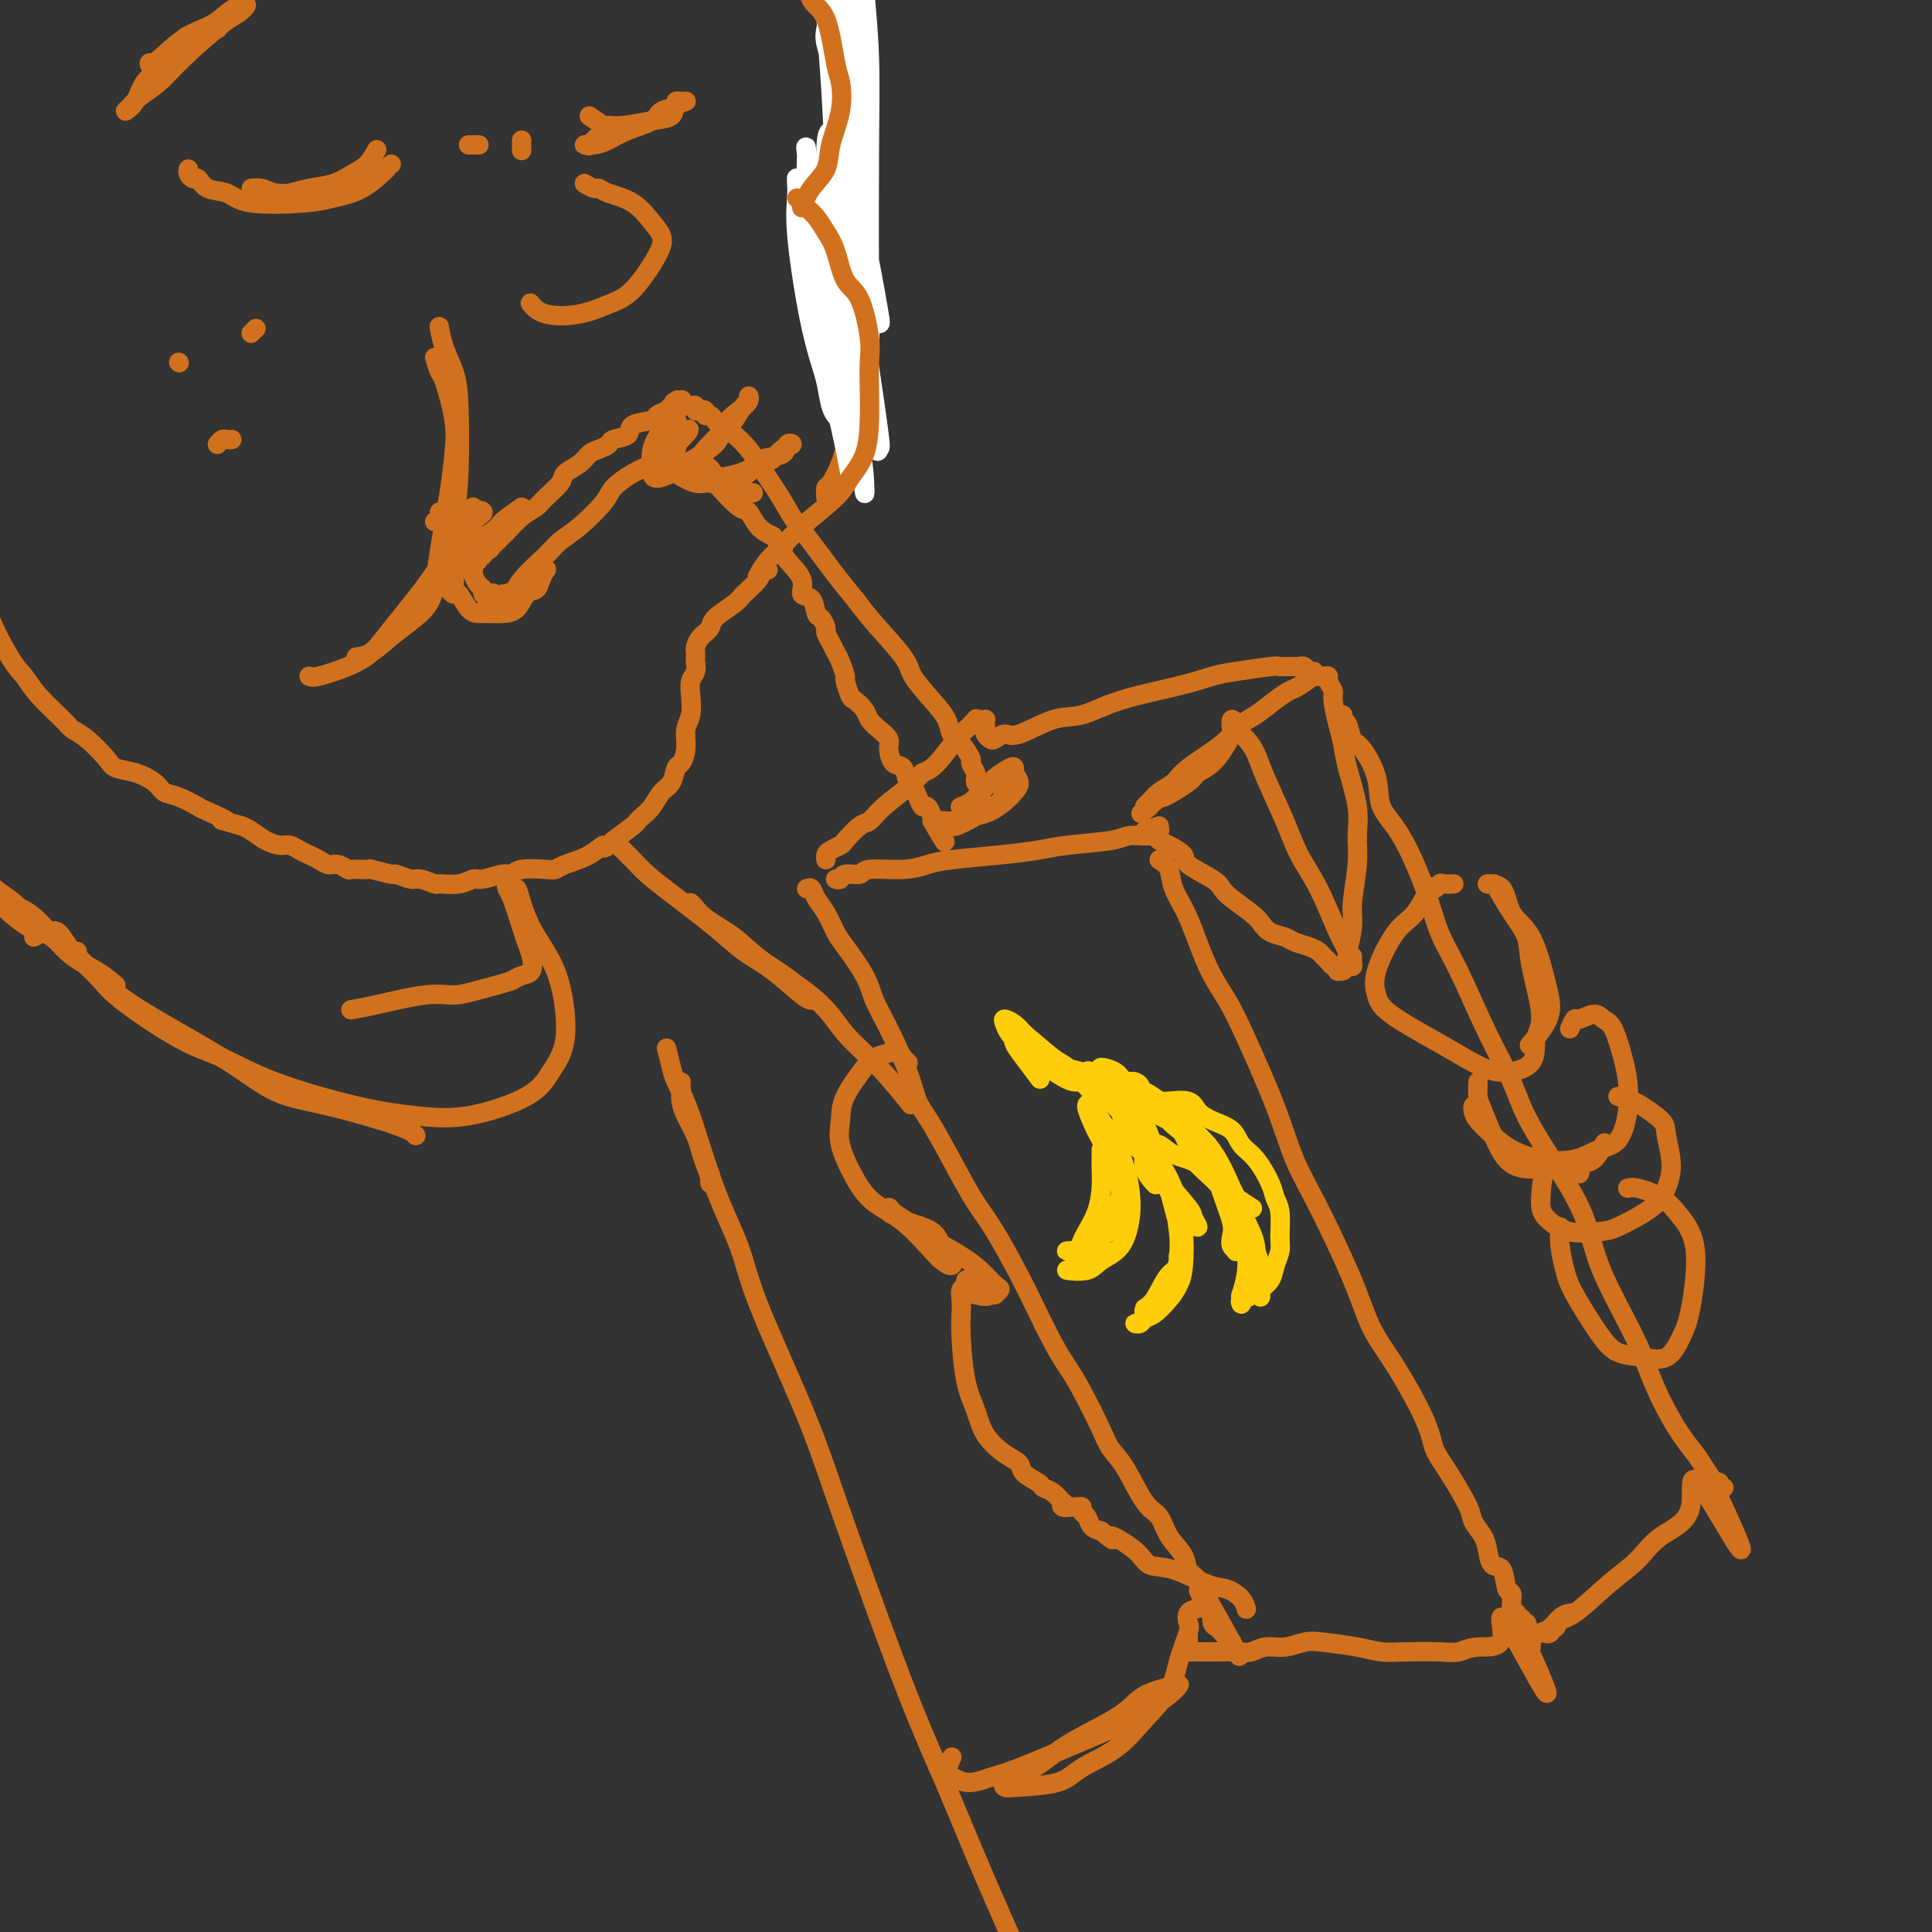 <svg viewBox='0 0 400 400' version='1.1' xmlns='http://www.w3.org/2000/svg' xmlns:xlink='http://www.w3.org/1999/xlink'><rect x="0" y="0" width="400" height="400" fill="#333333" stroke="none"/><g fill='none' stroke='rgb(210,113,29)' stroke-width='4' stroke-linecap='round' stroke-linejoin='round'><path d='M173,182c0.397,0.122 0.794,0.244 1,0c0.206,-0.244 0.221,-0.853 1,-1c0.779,-0.147 2.321,0.168 3,0c0.679,-0.168 0.496,-0.818 2,-1c1.504,-0.182 4.695,0.106 7,0c2.305,-0.106 3.724,-0.606 5,-1c1.276,-0.394 2.407,-0.683 5,-1c2.593,-0.317 6.646,-0.663 10,-1c3.354,-0.337 6.008,-0.664 8,-1c1.992,-0.336 3.322,-0.682 6,-1c2.678,-0.318 6.704,-0.607 9,-1c2.296,-0.393 2.863,-0.889 4,-1c1.137,-0.111 2.845,0.162 4,0c1.155,-0.162 1.759,-0.761 2,-1c0.241,-0.239 0.121,-0.120 0,0'/><path d='M240,171c-1.388,0.455 -2.776,0.910 -3,1c-0.224,0.090 0.715,-0.184 1,0c0.285,0.184 -0.084,0.826 0,1c0.084,0.174 0.620,-0.120 1,0c0.380,0.120 0.602,0.655 1,1c0.398,0.345 0.971,0.501 2,1c1.029,0.499 2.514,1.340 3,2c0.486,0.660 -0.028,1.139 1,2c1.028,0.861 3.598,2.103 5,3c1.402,0.897 1.634,1.448 2,2c0.366,0.552 0.864,1.103 2,2c1.136,0.897 2.908,2.138 4,3c1.092,0.862 1.503,1.344 2,2c0.497,0.656 1.078,1.485 2,2c0.922,0.515 2.183,0.715 3,1c0.817,0.285 1.189,0.653 2,1c0.811,0.347 2.063,0.671 3,1c0.937,0.329 1.561,0.661 2,1c0.439,0.339 0.692,0.683 1,1c0.308,0.317 0.670,0.607 1,1c0.330,0.393 0.627,0.891 1,1c0.373,0.109 0.822,-0.170 1,0c0.178,0.170 0.086,0.789 0,1c-0.086,0.211 -0.167,0.012 0,0c0.167,-0.012 0.581,0.162 1,0c0.419,-0.162 0.844,-0.659 1,-1c0.156,-0.341 0.045,-0.526 0,-1c-0.045,-0.474 -0.022,-1.237 0,-2'/><path d='M279,197c0.399,-0.213 -0.104,0.755 0,0c0.104,-0.755 0.814,-3.234 1,-5c0.186,-1.766 -0.153,-2.821 0,-5c0.153,-2.179 0.798,-5.482 1,-8c0.202,-2.518 -0.040,-4.251 0,-6c0.040,-1.749 0.360,-3.516 0,-6c-0.360,-2.484 -1.402,-5.687 -2,-8c-0.598,-2.313 -0.753,-3.737 -1,-5c-0.247,-1.263 -0.587,-2.367 -1,-4c-0.413,-1.633 -0.898,-3.797 -1,-5c-0.102,-1.203 0.179,-1.446 0,-2c-0.179,-0.554 -0.820,-1.418 -1,-2c-0.180,-0.582 0.100,-0.881 0,-1c-0.100,-0.119 -0.578,-0.058 -1,0c-0.422,0.058 -0.786,0.111 -1,0c-0.214,-0.111 -0.276,-0.388 -1,0c-0.724,0.388 -2.108,1.439 -3,2c-0.892,0.561 -1.291,0.630 -2,1c-0.709,0.370 -1.727,1.040 -3,2c-1.273,0.960 -2.801,2.211 -4,3c-1.199,0.789 -2.068,1.117 -3,2c-0.932,0.883 -1.927,2.320 -4,4c-2.073,1.680 -5.225,3.603 -7,5c-1.775,1.397 -2.172,2.269 -3,3c-0.828,0.731 -2.088,1.320 -3,2c-0.912,0.680 -1.476,1.452 -2,2c-0.524,0.548 -1.007,0.871 -1,1c0.007,0.129 0.503,0.065 1,0'/><path d='M238,167c-3.842,3.196 -0.446,0.187 1,-1c1.446,-1.187 0.944,-0.552 2,-1c1.056,-0.448 3.670,-1.980 5,-3c1.330,-1.020 1.376,-1.529 2,-2c0.624,-0.471 1.826,-0.905 3,-2c1.174,-1.095 2.319,-2.850 3,-4c0.681,-1.150 0.899,-1.693 1,-2c0.101,-0.307 0.085,-0.378 0,-1c-0.085,-0.622 -0.241,-1.794 0,-2c0.241,-0.206 0.878,0.555 1,1c0.122,0.445 -0.270,0.574 0,1c0.270,0.426 1.201,1.147 2,2c0.799,0.853 1.465,1.836 2,3c0.535,1.164 0.937,2.507 2,5c1.063,2.493 2.785,6.136 4,9c1.215,2.864 1.923,4.947 3,7c1.077,2.053 2.523,4.074 4,7c1.477,2.926 2.984,6.756 4,9c1.016,2.244 1.540,2.902 2,4c0.460,1.098 0.855,2.634 1,3c0.145,0.366 0.039,-0.440 0,-1c-0.039,-0.560 -0.011,-0.874 0,-1c0.011,-0.126 0.006,-0.063 0,0'/><path d='M272,139c-0.338,0.113 -0.676,0.227 -1,0c-0.324,-0.227 -0.635,-0.794 -1,-1c-0.365,-0.206 -0.786,-0.052 -1,0c-0.214,0.052 -0.222,0.002 -1,0c-0.778,-0.002 -2.326,0.043 -3,0c-0.674,-0.043 -0.474,-0.175 -2,0c-1.526,0.175 -4.777,0.657 -7,1c-2.223,0.343 -3.417,0.548 -5,1c-1.583,0.452 -3.555,1.152 -7,2c-3.445,0.848 -8.365,1.844 -12,3c-3.635,1.156 -5.986,2.471 -8,3c-2.014,0.529 -3.691,0.272 -6,1c-2.309,0.728 -5.249,2.441 -7,3c-1.751,0.559 -2.311,-0.035 -3,0c-0.689,0.035 -1.505,0.700 -2,1c-0.495,0.300 -0.669,0.234 -1,0c-0.331,-0.234 -0.820,-0.637 -1,-1c-0.180,-0.363 -0.051,-0.686 0,-1c0.051,-0.314 0.023,-0.620 0,-1c-0.023,-0.380 -0.043,-0.836 0,-1c0.043,-0.164 0.149,-0.037 0,0c-0.149,0.037 -0.552,-0.015 -1,0c-0.448,0.015 -0.942,0.098 -1,0c-0.058,-0.098 0.319,-0.377 0,0c-0.319,0.377 -1.333,1.410 -2,2c-0.667,0.590 -0.987,0.736 -2,2c-1.013,1.264 -2.718,3.647 -4,5c-1.282,1.353 -2.141,1.677 -3,2'/><path d='M191,160c-1.812,1.877 -1.841,2.069 -3,3c-1.159,0.931 -3.447,2.603 -5,4c-1.553,1.397 -2.370,2.521 -3,3c-0.630,0.479 -1.073,0.313 -2,1c-0.927,0.687 -2.340,2.226 -3,3c-0.660,0.774 -0.569,0.782 -1,1c-0.431,0.218 -1.384,0.646 -2,1c-0.616,0.354 -0.897,0.634 -1,1c-0.103,0.366 -0.030,0.819 0,1c0.030,0.181 0.015,0.091 0,0'/><path d='M202,162c-0.034,-0.368 -0.067,-0.735 0,-1c0.067,-0.265 0.235,-0.426 0,-1c-0.235,-0.574 -0.874,-1.560 -1,-2c-0.126,-0.440 0.260,-0.335 0,-1c-0.260,-0.665 -1.166,-2.100 -2,-3c-0.834,-0.900 -1.595,-1.266 -2,-2c-0.405,-0.734 -0.453,-1.837 -1,-3c-0.547,-1.163 -1.591,-2.387 -3,-4c-1.409,-1.613 -3.182,-3.617 -4,-5c-0.818,-1.383 -0.680,-2.145 -2,-4c-1.320,-1.855 -4.096,-4.802 -6,-7c-1.904,-2.198 -2.934,-3.646 -4,-5c-1.066,-1.354 -2.166,-2.614 -4,-5c-1.834,-2.386 -4.402,-5.898 -6,-8c-1.598,-2.102 -2.228,-2.795 -3,-4c-0.772,-1.205 -1.687,-2.924 -3,-5c-1.313,-2.076 -3.024,-4.510 -4,-6c-0.976,-1.490 -1.217,-2.035 -2,-3c-0.783,-0.965 -2.109,-2.349 -3,-3c-0.891,-0.651 -1.348,-0.571 -2,-1c-0.652,-0.429 -1.498,-1.369 -2,-2c-0.502,-0.631 -0.660,-0.953 -1,-1c-0.340,-0.047 -0.861,0.180 -1,0c-0.139,-0.180 0.103,-0.766 0,-1c-0.103,-0.234 -0.552,-0.115 -1,0c-0.448,0.115 -0.893,0.227 -1,0c-0.107,-0.227 0.126,-0.793 0,-1c-0.126,-0.207 -0.611,-0.056 -1,0c-0.389,0.056 -0.683,0.016 -1,0c-0.317,-0.016 -0.659,-0.008 -1,0'/><path d='M141,84c-2.407,-1.396 -1.423,-0.385 -1,0c0.423,0.385 0.285,0.145 0,0c-0.285,-0.145 -0.718,-0.195 -1,0c-0.282,0.195 -0.412,0.633 -1,1c-0.588,0.367 -1.632,0.662 -2,1c-0.368,0.338 -0.058,0.721 -1,1c-0.942,0.279 -3.134,0.456 -4,1c-0.866,0.544 -0.406,1.454 -1,2c-0.594,0.546 -2.241,0.726 -3,1c-0.759,0.274 -0.631,0.640 -1,1c-0.369,0.360 -1.235,0.714 -2,1c-0.765,0.286 -1.430,0.503 -2,1c-0.570,0.497 -1.044,1.274 -2,2c-0.956,0.726 -2.394,1.401 -3,2c-0.606,0.599 -0.379,1.124 -1,2c-0.621,0.876 -2.089,2.104 -3,3c-0.911,0.896 -1.266,1.458 -2,2c-0.734,0.542 -1.846,1.062 -3,2c-1.154,0.938 -2.351,2.294 -3,3c-0.649,0.706 -0.752,0.764 -1,1c-0.248,0.236 -0.641,0.651 -1,1c-0.359,0.349 -0.684,0.633 -1,1c-0.316,0.367 -0.624,0.815 -1,1c-0.376,0.185 -0.819,0.105 -1,0c-0.181,-0.105 -0.100,-0.234 0,0c0.100,0.234 0.219,0.832 0,1c-0.219,0.168 -0.777,-0.095 -1,0c-0.223,0.095 -0.112,0.547 0,1'/><path d='M99,116c-3.011,2.741 -1.540,0.593 -1,0c0.540,-0.593 0.147,0.370 0,1c-0.147,0.630 -0.050,0.928 0,1c0.050,0.072 0.051,-0.082 0,0c-0.051,0.082 -0.155,0.399 0,1c0.155,0.601 0.570,1.485 1,2c0.430,0.515 0.876,0.661 1,1c0.124,0.339 -0.074,0.871 0,1c0.074,0.129 0.419,-0.146 1,0c0.581,0.146 1.399,0.712 2,1c0.601,0.288 0.987,0.299 1,0c0.013,-0.299 -0.346,-0.909 0,-1c0.346,-0.091 1.395,0.337 2,0c0.605,-0.337 0.764,-1.438 2,-3c1.236,-1.562 3.547,-3.586 5,-5c1.453,-1.414 2.047,-2.217 3,-3c0.953,-0.783 2.266,-1.547 4,-3c1.734,-1.453 3.888,-3.594 5,-5c1.112,-1.406 1.180,-2.078 2,-3c0.820,-0.922 2.390,-2.093 4,-3c1.610,-0.907 3.258,-1.548 4,-2c0.742,-0.452 0.577,-0.713 1,-1c0.423,-0.287 1.434,-0.599 2,-1c0.566,-0.401 0.688,-0.891 1,-1c0.312,-0.109 0.815,0.163 1,0c0.185,-0.163 0.053,-0.761 0,-1c-0.053,-0.239 -0.026,-0.120 0,0'/><path d='M140,92c5.256,-5.147 1.395,-2.513 0,-2c-1.395,0.513 -0.324,-1.094 0,-2c0.324,-0.906 -0.097,-1.109 0,-2c0.097,-0.891 0.714,-2.469 1,-3c0.286,-0.531 0.241,-0.014 0,0c-0.241,0.014 -0.677,-0.474 -1,0c-0.323,0.474 -0.532,1.909 -1,3c-0.468,1.091 -1.196,1.838 -2,3c-0.804,1.162 -1.684,2.740 -2,4c-0.316,1.260 -0.069,2.204 0,3c0.069,0.796 -0.041,1.445 0,2c0.041,0.555 0.233,1.016 1,1c0.767,-0.016 2.110,-0.507 3,-1c0.890,-0.493 1.328,-0.986 3,-2c1.672,-1.014 4.577,-2.550 6,-4c1.423,-1.450 1.363,-2.816 2,-4c0.637,-1.184 1.973,-2.187 3,-3c1.027,-0.813 1.747,-1.437 2,-2c0.253,-0.563 0.039,-1.064 0,-1c-0.039,0.064 0.096,0.695 0,1c-0.096,0.305 -0.422,0.285 -1,1c-0.578,0.715 -1.408,2.167 -2,3c-0.592,0.833 -0.945,1.049 -2,2c-1.055,0.951 -2.812,2.637 -4,4c-1.188,1.363 -1.807,2.404 -2,3c-0.193,0.596 0.041,0.746 0,1c-0.041,0.254 -0.356,0.612 0,1c0.356,0.388 1.384,0.805 2,1c0.616,0.195 0.820,0.168 2,0c1.180,-0.168 3.337,-0.477 5,-1c1.663,-0.523 2.831,-1.262 4,-2'/><path d='M157,96c2.297,-0.583 2.538,-0.542 3,-1c0.462,-0.458 1.143,-1.416 2,-2c0.857,-0.584 1.890,-0.793 2,-1c0.110,-0.207 -0.702,-0.413 -1,0c-0.298,0.413 -0.083,1.445 -1,2c-0.917,0.555 -2.965,0.632 -4,1c-1.035,0.368 -1.055,1.027 -2,2c-0.945,0.973 -2.815,2.260 -4,3c-1.185,0.740 -1.684,0.934 -2,1c-0.316,0.066 -0.448,0.003 0,0c0.448,-0.003 1.477,0.053 2,0c0.523,-0.053 0.541,-0.214 1,0c0.459,0.214 1.358,0.805 2,1c0.642,0.195 1.028,-0.004 1,0c-0.028,0.004 -0.470,0.213 -1,0c-0.530,-0.213 -1.148,-0.849 -2,-1c-0.852,-0.151 -1.939,0.181 -3,0c-1.061,-0.181 -2.097,-0.875 -3,-1c-0.903,-0.125 -1.675,0.321 -3,0c-1.325,-0.321 -3.204,-1.407 -4,-2c-0.796,-0.593 -0.508,-0.693 0,-1c0.508,-0.307 1.236,-0.822 2,-1c0.764,-0.178 1.564,-0.020 2,0c0.436,0.020 0.509,-0.099 1,0c0.491,0.099 1.402,0.416 2,1c0.598,0.584 0.883,1.434 1,2c0.117,0.566 0.064,0.848 1,2c0.936,1.152 2.859,3.175 4,4c1.141,0.825 1.499,0.453 2,1c0.501,0.547 1.143,2.013 2,3c0.857,0.987 1.928,1.493 3,2'/><path d='M160,111c2.764,2.931 2.173,2.758 2,3c-0.173,0.242 0.072,0.899 1,2c0.928,1.101 2.539,2.647 3,4c0.461,1.353 -0.226,2.513 0,3c0.226,0.487 1.366,0.301 2,1c0.634,0.699 0.761,2.284 1,3c0.239,0.716 0.589,0.562 1,1c0.411,0.438 0.883,1.467 1,2c0.117,0.533 -0.122,0.571 0,1c0.122,0.429 0.606,1.251 1,2c0.394,0.749 0.697,1.427 1,2c0.303,0.573 0.605,1.042 1,2c0.395,0.958 0.883,2.406 1,3c0.117,0.594 -0.138,0.333 0,1c0.138,0.667 0.669,2.262 1,3c0.331,0.738 0.460,0.621 1,1c0.540,0.379 1.489,1.255 2,2c0.511,0.745 0.584,1.359 1,2c0.416,0.641 1.176,1.307 2,2c0.824,0.693 1.712,1.412 2,2c0.288,0.588 -0.025,1.046 0,2c0.025,0.954 0.388,2.405 1,3c0.612,0.595 1.473,0.336 2,1c0.527,0.664 0.718,2.253 1,3c0.282,0.747 0.654,0.652 1,1c0.346,0.348 0.667,1.140 1,2c0.333,0.860 0.677,1.787 1,2c0.323,0.213 0.625,-0.289 1,0c0.375,0.289 0.821,1.368 1,2c0.179,0.632 0.089,0.816 0,1'/><path d='M193,170c5.133,8.956 1.467,1.844 0,-1c-1.467,-2.844 -0.733,-1.422 0,0'/><path d='M91,106c0.033,0.339 0.065,0.679 0,1c-0.065,0.321 -0.228,0.625 0,1c0.228,0.375 0.849,0.823 1,1c0.151,0.177 -0.166,0.085 0,0c0.166,-0.085 0.815,-0.162 1,0c0.185,0.162 -0.094,0.565 0,1c0.094,0.435 0.561,0.904 1,1c0.439,0.096 0.849,-0.181 1,0c0.151,0.181 0.044,0.818 0,1c-0.044,0.182 -0.026,-0.092 0,0c0.026,0.092 0.061,0.551 0,1c-0.061,0.449 -0.216,0.890 0,1c0.216,0.110 0.804,-0.110 1,0c0.196,0.110 0.001,0.550 0,1c-0.001,0.450 0.193,0.909 0,1c-0.193,0.091 -0.774,-0.186 -1,0c-0.226,0.186 -0.096,0.834 0,1c0.096,0.166 0.160,-0.151 0,0c-0.160,0.151 -0.543,0.772 -1,1c-0.457,0.228 -0.988,0.065 -1,0c-0.012,-0.065 0.494,-0.033 1,0'/><path d='M94,118c0.404,1.625 -0.086,-0.311 0,-1c0.086,-0.689 0.748,-0.129 1,0c0.252,0.129 0.093,-0.172 0,0c-0.093,0.172 -0.121,0.816 0,1c0.121,0.184 0.390,-0.093 0,0c-0.390,0.093 -1.440,0.556 -2,1c-0.560,0.444 -0.631,0.869 -1,1c-0.369,0.131 -1.037,-0.033 -1,0c0.037,0.033 0.781,0.261 1,0c0.219,-0.261 -0.085,-1.012 0,-1c0.085,0.012 0.559,0.787 1,1c0.441,0.213 0.850,-0.135 1,0c0.150,0.135 0.043,0.753 0,1c-0.043,0.247 -0.021,0.124 0,0'/><path d='M92,120c-0.120,0.443 -0.240,0.887 0,1c0.240,0.113 0.841,-0.103 1,0c0.159,0.103 -0.123,0.525 0,1c0.123,0.475 0.651,1.003 1,1c0.349,-0.003 0.519,-0.536 1,0c0.481,0.536 1.273,2.143 2,3c0.727,0.857 1.388,0.965 2,1c0.612,0.035 1.176,-0.003 2,0c0.824,0.003 1.908,0.048 3,0c1.092,-0.048 2.191,-0.188 3,-1c0.809,-0.812 1.328,-2.294 2,-3c0.672,-0.706 1.499,-0.636 2,-1c0.501,-0.364 0.678,-1.164 1,-2c0.322,-0.836 0.789,-1.709 1,-2c0.211,-0.291 0.166,-0.000 0,0c-0.166,0.000 -0.453,-0.290 -1,0c-0.547,0.290 -1.355,1.160 -2,2c-0.645,0.840 -1.126,1.649 -2,2c-0.874,0.351 -2.139,0.244 -3,1c-0.861,0.756 -1.316,2.374 -2,3c-0.684,0.626 -1.596,0.261 -2,0c-0.404,-0.261 -0.301,-0.416 0,-1c0.301,-0.584 0.800,-1.595 1,-2c0.200,-0.405 0.100,-0.202 0,0'/><path d='M108,105c-1.601,1.125 -3.202,2.249 -4,3c-0.798,0.751 -0.793,1.127 -2,2c-1.207,0.873 -3.626,2.242 -5,3c-1.374,0.758 -1.701,0.906 -2,1c-0.299,0.094 -0.568,0.133 -1,0c-0.432,-0.133 -1.025,-0.439 -1,-1c0.025,-0.561 0.669,-1.377 1,-2c0.331,-0.623 0.348,-1.054 1,-2c0.652,-0.946 1.937,-2.408 3,-3c1.063,-0.592 1.904,-0.313 2,0c0.096,0.313 -0.552,0.659 -1,1c-0.448,0.341 -0.694,0.676 -1,1c-0.306,0.324 -0.670,0.637 -1,1c-0.330,0.363 -0.626,0.775 -1,1c-0.374,0.225 -0.826,0.264 -1,0c-0.174,-0.264 -0.071,-0.832 0,-1c0.071,-0.168 0.111,0.064 0,0c-0.111,-0.064 -0.372,-0.425 0,-1c0.372,-0.575 1.379,-1.366 2,-2c0.621,-0.634 0.857,-1.112 1,-1c0.143,0.112 0.193,0.815 0,1c-0.193,0.185 -0.629,-0.146 -1,0c-0.371,0.146 -0.676,0.771 -1,1c-0.324,0.229 -0.667,0.064 -1,0c-0.333,-0.064 -0.656,-0.028 -1,0c-0.344,0.028 -0.708,0.046 -1,0c-0.292,-0.046 -0.512,-0.156 -1,0c-0.488,0.156 -1.244,0.578 -2,1'/><path d='M90,74c0.369,1.239 0.738,2.477 1,3c0.262,0.523 0.417,0.329 1,2c0.583,1.671 1.593,5.205 2,8c0.407,2.795 0.212,4.851 0,7c-0.212,2.149 -0.439,4.391 -1,8c-0.561,3.609 -1.455,8.585 -2,12c-0.545,3.415 -0.742,5.269 -1,7c-0.258,1.731 -0.577,3.340 -2,5c-1.423,1.660 -3.948,3.373 -6,5c-2.052,1.627 -3.629,3.169 -5,4c-1.371,0.831 -2.534,0.952 -3,1c-0.466,0.048 -0.233,0.024 0,0'/><path d='M64,140c0.295,0.162 0.590,0.325 2,0c1.410,-0.325 3.936,-1.136 6,-2c2.064,-0.864 3.667,-1.780 5,-3c1.333,-1.220 2.396,-2.744 5,-6c2.604,-3.256 6.748,-8.242 9,-12c2.252,-3.758 2.611,-6.286 3,-9c0.389,-2.714 0.808,-5.614 1,-10c0.192,-4.386 0.156,-10.258 0,-14c-0.156,-3.742 -0.434,-5.353 -1,-7c-0.566,-1.647 -1.422,-3.328 -2,-5c-0.578,-1.672 -0.880,-3.335 -1,-4c-0.120,-0.665 -0.060,-0.333 0,0'/><path d='M159,118c-0.393,-0.146 -0.785,-0.292 -1,0c-0.215,0.292 -0.252,1.023 -1,2c-0.748,0.977 -2.207,2.201 -3,3c-0.793,0.799 -0.920,1.174 -2,2c-1.080,0.826 -3.112,2.105 -4,3c-0.888,0.895 -0.630,1.407 -1,2c-0.370,0.593 -1.367,1.269 -2,2c-0.633,0.731 -0.902,1.519 -1,2c-0.098,0.481 -0.025,0.657 0,1c0.025,0.343 0.003,0.854 0,1c-0.003,0.146 0.013,-0.072 0,0c-0.013,0.072 -0.055,0.435 0,1c0.055,0.565 0.207,1.333 0,2c-0.207,0.667 -0.773,1.235 -1,2c-0.227,0.765 -0.116,1.729 0,3c0.116,1.271 0.238,2.849 0,4c-0.238,1.151 -0.837,1.873 -1,3c-0.163,1.127 0.108,2.657 0,4c-0.108,1.343 -0.595,2.499 -1,3c-0.405,0.501 -0.728,0.347 -1,1c-0.272,0.653 -0.493,2.112 -1,3c-0.507,0.888 -1.299,1.206 -2,2c-0.701,0.794 -1.309,2.064 -2,3c-0.691,0.936 -1.463,1.540 -2,2c-0.537,0.460 -0.837,0.778 -1,1c-0.163,0.222 -0.189,0.349 -1,1c-0.811,0.651 -2.405,1.825 -4,3'/><path d='M127,174c-2.510,2.609 -1.786,1.130 -2,1c-0.214,-0.130 -1.367,1.088 -3,2c-1.633,0.912 -3.747,1.516 -5,2c-1.253,0.484 -1.646,0.846 -2,1c-0.354,0.154 -0.669,0.098 -2,0c-1.331,-0.098 -3.679,-0.237 -5,0c-1.321,0.237 -1.615,0.852 -2,1c-0.385,0.148 -0.860,-0.171 -2,0c-1.140,0.171 -2.944,0.831 -4,1c-1.056,0.169 -1.365,-0.155 -2,0c-0.635,0.155 -1.597,0.789 -3,1c-1.403,0.211 -3.249,-0.000 -4,0c-0.751,0.000 -0.407,0.211 -1,0c-0.593,-0.211 -2.121,-0.845 -3,-1c-0.879,-0.155 -1.108,0.169 -2,0c-0.892,-0.169 -2.446,-0.830 -3,-1c-0.554,-0.170 -0.108,0.152 -1,0c-0.892,-0.152 -3.120,-0.777 -4,-1c-0.880,-0.223 -0.410,-0.045 -1,0c-0.590,0.045 -2.241,-0.043 -3,0c-0.759,0.043 -0.626,0.219 -1,0c-0.374,-0.219 -1.255,-0.832 -2,-1c-0.745,-0.168 -1.355,0.109 -2,0c-0.645,-0.109 -1.327,-0.603 -2,-1c-0.673,-0.397 -1.338,-0.697 -2,-1c-0.662,-0.303 -1.322,-0.610 -2,-1c-0.678,-0.390 -1.375,-0.864 -2,-1c-0.625,-0.136 -1.178,0.067 -2,0c-0.822,-0.067 -1.914,-0.403 -3,-1c-1.086,-0.597 -2.168,-1.456 -3,-2c-0.832,-0.544 -1.416,-0.772 -2,-1'/><path d='M50,171c-6.798,-1.970 -3.292,-0.894 -3,-1c0.292,-0.106 -2.630,-1.393 -4,-2c-1.370,-0.607 -1.187,-0.534 -2,-1c-0.813,-0.466 -2.620,-1.473 -4,-2c-1.380,-0.527 -2.332,-0.576 -3,-1c-0.668,-0.424 -1.053,-1.223 -2,-2c-0.947,-0.777 -2.457,-1.532 -4,-2c-1.543,-0.468 -3.121,-0.651 -4,-1c-0.879,-0.349 -1.061,-0.865 -2,-2c-0.939,-1.135 -2.636,-2.888 -4,-4c-1.364,-1.112 -2.396,-1.582 -3,-2c-0.604,-0.418 -0.780,-0.784 -2,-2c-1.220,-1.216 -3.485,-3.284 -5,-5c-1.515,-1.716 -2.280,-3.082 -3,-4c-0.720,-0.918 -1.395,-1.390 -3,-4c-1.605,-2.610 -4.142,-7.359 -5,-11c-0.858,-3.641 -0.039,-6.172 0,-10c0.039,-3.828 -0.703,-8.951 -1,-11c-0.297,-2.049 -0.148,-1.025 0,0'/><path d='M171,103c-0.059,-0.832 -0.118,-1.664 0,-2c0.118,-0.336 0.414,-0.176 1,-1c0.586,-0.824 1.463,-2.631 2,-4c0.537,-1.369 0.734,-2.299 1,-3c0.266,-0.701 0.600,-1.173 1,-3c0.400,-1.827 0.866,-5.010 1,-7c0.134,-1.990 -0.065,-2.788 0,-4c0.065,-1.212 0.394,-2.840 0,-5c-0.394,-2.160 -1.509,-4.854 -2,-7c-0.491,-2.146 -0.356,-3.745 -1,-5c-0.644,-1.255 -2.068,-2.164 -3,-4c-0.932,-1.836 -1.374,-4.597 -2,-6c-0.626,-1.403 -1.436,-1.448 -2,-2c-0.564,-0.552 -0.883,-1.610 -1,-2c-0.117,-0.390 -0.034,-0.111 0,0c0.034,0.111 0.017,0.056 0,0'/><path d='M121,38c0.760,0.444 1.519,0.888 2,1c0.481,0.112 0.682,-0.108 1,0c0.318,0.108 0.751,0.545 2,1c1.249,0.455 3.315,0.927 5,2c1.685,1.073 2.991,2.748 4,4c1.009,1.252 1.722,2.080 2,3c0.278,0.920 0.122,1.933 -1,4c-1.122,2.067 -3.208,5.187 -5,7c-1.792,1.813 -3.290,2.317 -5,3c-1.710,0.683 -3.634,1.544 -6,2c-2.366,0.456 -5.176,0.507 -7,0c-1.824,-0.507 -2.664,-1.574 -3,-2c-0.336,-0.426 -0.168,-0.213 0,0'/><path d='M39,35c-0.092,0.294 -0.184,0.588 0,1c0.184,0.412 0.643,0.941 1,1c0.357,0.059 0.612,-0.351 1,0c0.388,0.351 0.909,1.464 2,2c1.091,0.536 2.751,0.494 4,1c1.249,0.506 2.086,1.561 5,2c2.914,0.439 7.905,0.261 11,0c3.095,-0.261 4.293,-0.606 6,-1c1.707,-0.394 3.921,-0.838 6,-2c2.079,-1.162 4.021,-3.044 5,-4c0.979,-0.956 0.994,-0.988 1,-1c0.006,-0.012 0.003,-0.006 0,0'/><path d='M78,31c-0.594,1.096 -1.187,2.192 -2,3c-0.813,0.808 -1.845,1.328 -3,2c-1.155,0.672 -2.434,1.497 -4,2c-1.566,0.503 -3.420,0.685 -5,1c-1.580,0.315 -2.886,0.763 -4,1c-1.114,0.237 -2.035,0.264 -3,0c-0.965,-0.264 -1.974,-0.817 -3,-1c-1.026,-0.183 -2.070,0.005 -2,0c0.070,-0.005 1.255,-0.201 2,0c0.745,0.201 1.051,0.800 1,1c-0.051,0.200 -0.458,0.001 1,0c1.458,-0.001 4.783,0.196 8,0c3.217,-0.196 6.328,-0.783 8,-1c1.672,-0.217 1.906,-0.062 2,0c0.094,0.062 0.047,0.031 0,0'/><path d='M122,24c1.205,0.852 2.411,1.705 3,2c0.589,0.295 0.562,0.034 1,0c0.438,-0.034 1.341,0.159 3,0c1.659,-0.159 4.074,-0.669 6,-1c1.926,-0.331 3.363,-0.482 4,-1c0.637,-0.518 0.475,-1.404 1,-2c0.525,-0.596 1.738,-0.904 2,-1c0.262,-0.096 -0.427,0.019 -1,0c-0.573,-0.019 -1.031,-0.171 -1,0c0.031,0.171 0.549,0.665 0,1c-0.549,0.335 -2.166,0.510 -3,1c-0.834,0.490 -0.883,1.294 -2,2c-1.117,0.706 -3.300,1.313 -5,2c-1.700,0.687 -2.916,1.454 -4,2c-1.084,0.546 -2.035,0.872 -3,1c-0.965,0.128 -1.943,0.059 -2,0c-0.057,-0.059 0.808,-0.107 1,0c0.192,0.107 -0.289,0.369 0,0c0.289,-0.369 1.347,-1.369 2,-2c0.653,-0.631 0.901,-0.895 1,-1c0.099,-0.105 0.050,-0.053 0,0'/><path d='M166,48c0.432,-0.728 0.864,-1.457 1,-2c0.136,-0.543 -0.023,-0.902 0,-1c0.023,-0.098 0.227,0.065 1,-1c0.773,-1.065 2.114,-3.356 3,-5c0.886,-1.644 1.318,-2.639 2,-4c0.682,-1.361 1.614,-3.086 2,-6c0.386,-2.914 0.228,-7.017 0,-10c-0.228,-2.983 -0.524,-4.845 -1,-7c-0.476,-2.155 -1.133,-4.602 -2,-8c-0.867,-3.398 -1.944,-7.746 -3,-10c-1.056,-2.254 -2.092,-2.415 -3,-3c-0.908,-0.585 -1.688,-1.596 -2,-2c-0.312,-0.404 -0.156,-0.202 0,0'/><path d='M167,184c0.356,-0.164 0.712,-0.329 1,0c0.288,0.329 0.507,1.150 1,2c0.493,0.850 1.258,1.727 2,3c0.742,1.273 1.460,2.941 2,4c0.540,1.059 0.901,1.510 2,3c1.099,1.490 2.937,4.019 4,6c1.063,1.981 1.350,3.414 2,5c0.650,1.586 1.664,3.325 3,6c1.336,2.675 2.993,6.287 4,9c1.007,2.713 1.362,4.528 2,6c0.638,1.472 1.557,2.603 3,5c1.443,2.397 3.410,6.062 5,9c1.590,2.938 2.803,5.149 4,7c1.197,1.851 2.379,3.341 4,6c1.621,2.659 3.682,6.486 5,9c1.318,2.514 1.894,3.716 3,6c1.106,2.284 2.743,5.651 4,8c1.257,2.349 2.135,3.682 3,5c0.865,1.318 1.719,2.622 3,5c1.281,2.378 2.991,5.829 4,8c1.009,2.171 1.319,3.063 2,4c0.681,0.937 1.734,1.920 3,4c1.266,2.080 2.744,5.257 4,7c1.256,1.743 2.291,2.052 3,3c0.709,0.948 1.093,2.534 2,4c0.907,1.466 2.338,2.813 3,4c0.662,1.187 0.556,2.216 1,3c0.444,0.784 1.439,1.324 2,2c0.561,0.676 0.690,1.490 1,2c0.310,0.510 0.803,0.717 1,1c0.197,0.283 0.099,0.641 0,1'/><path d='M250,331c12.856,22.925 3.497,6.738 0,1c-3.497,-5.738 -1.130,-1.027 0,1c1.130,2.027 1.024,1.369 1,1c-0.024,-0.369 0.035,-0.450 0,0c-0.035,0.450 -0.163,1.429 0,2c0.163,0.571 0.618,0.732 1,1c0.382,0.268 0.691,0.642 1,1c0.309,0.358 0.619,0.698 1,1c0.381,0.302 0.834,0.565 1,1c0.166,0.435 0.045,1.040 0,1c-0.045,-0.040 -0.013,-0.726 0,-1c0.013,-0.274 0.006,-0.137 0,0'/><path d='M240,178c0.798,0.505 1.595,1.011 2,2c0.405,0.989 0.416,2.462 1,4c0.584,1.538 1.741,3.142 3,6c1.259,2.858 2.618,6.971 4,10c1.382,3.029 2.785,4.972 4,7c1.215,2.028 2.240,4.139 4,8c1.760,3.861 4.255,9.472 6,14c1.745,4.528 2.740,7.972 4,11c1.260,3.028 2.786,5.639 5,10c2.214,4.361 5.117,10.473 7,15c1.883,4.527 2.747,7.470 4,10c1.253,2.530 2.897,4.645 5,8c2.103,3.355 4.667,7.948 6,11c1.333,3.052 1.436,4.564 2,6c0.564,1.436 1.590,2.796 3,5c1.410,2.204 3.203,5.253 4,7c0.797,1.747 0.599,2.191 1,3c0.401,0.809 1.403,1.983 2,3c0.597,1.017 0.791,1.877 1,3c0.209,1.123 0.433,2.508 1,3c0.567,0.492 1.476,0.092 2,1c0.524,0.908 0.661,3.123 1,4c0.339,0.877 0.879,0.416 1,1c0.121,0.584 -0.179,2.213 0,3c0.179,0.787 0.836,0.732 1,1c0.164,0.268 -0.166,0.859 0,1c0.166,0.141 0.826,-0.170 1,0c0.174,0.170 -0.139,0.819 0,1c0.139,0.181 0.730,-0.105 1,0c0.270,0.105 0.220,0.601 0,1c-0.220,0.399 -0.610,0.699 -1,1'/><path d='M315,338c11.204,24.720 1.715,6.519 -2,0c-3.715,-6.519 -1.655,-1.355 -2,1c-0.345,2.355 -3.095,1.900 -5,2c-1.905,0.100 -2.964,0.756 -4,1c-1.036,0.244 -2.048,0.076 -4,0c-1.952,-0.076 -4.843,-0.060 -7,0c-2.157,0.060 -3.581,0.164 -5,0c-1.419,-0.164 -2.834,-0.595 -5,-1c-2.166,-0.405 -5.083,-0.784 -7,-1c-1.917,-0.216 -2.833,-0.268 -4,0c-1.167,0.268 -2.587,0.856 -4,1c-1.413,0.144 -2.821,-0.158 -4,0c-1.179,0.158 -2.129,0.774 -3,1c-0.871,0.226 -1.663,0.060 -3,0c-1.337,-0.060 -3.220,-0.016 -4,0c-0.780,0.016 -0.458,0.002 -1,0c-0.542,-0.002 -1.949,0.006 -3,0c-1.051,-0.006 -1.746,-0.026 -2,0c-0.254,0.026 -0.068,0.100 0,0c0.068,-0.100 0.018,-0.373 0,-1c-0.018,-0.627 -0.005,-1.608 0,-2c0.005,-0.392 0.003,-0.196 0,0'/><path d='M278,148c-0.093,0.394 -0.186,0.789 0,1c0.186,0.211 0.649,0.240 1,1c0.351,0.760 0.588,2.252 1,3c0.412,0.748 0.999,0.752 2,2c1.001,1.248 2.417,3.739 3,6c0.583,2.261 0.335,4.292 1,6c0.665,1.708 2.245,3.093 4,6c1.755,2.907 3.684,7.335 5,11c1.316,3.665 2.017,6.566 3,9c0.983,2.434 2.248,4.399 4,8c1.752,3.601 3.992,8.838 6,13c2.008,4.162 3.784,7.250 5,10c1.216,2.750 1.873,5.161 4,9c2.127,3.839 5.724,9.105 8,13c2.276,3.895 3.231,6.419 4,9c0.769,2.581 1.353,5.218 3,9c1.647,3.782 4.356,8.707 6,12c1.644,3.293 2.222,4.954 3,7c0.778,2.046 1.756,4.478 3,7c1.244,2.522 2.752,5.135 4,7c1.248,1.865 2.234,2.983 3,4c0.766,1.017 1.311,1.934 2,3c0.689,1.066 1.520,2.282 2,3c0.480,0.718 0.608,0.938 1,1c0.392,0.062 1.047,-0.033 1,0c-0.047,0.033 -0.796,0.194 -1,0c-0.204,-0.194 0.137,-0.745 0,-1c-0.137,-0.255 -0.754,-0.216 -1,0c-0.246,0.216 -0.123,0.608 0,1'/><path d='M355,308c11.560,24.876 1.960,7.067 -2,1c-3.960,-6.067 -2.281,-0.393 -3,3c-0.719,3.393 -3.835,4.505 -6,6c-2.165,1.495 -3.377,3.375 -5,5c-1.623,1.625 -3.656,2.996 -6,5c-2.344,2.004 -4.999,4.640 -7,6c-2.001,1.360 -3.347,1.444 -4,2c-0.653,0.556 -0.614,1.585 -1,2c-0.386,0.415 -1.199,0.216 -1,0c0.199,-0.216 1.410,-0.451 2,-1c0.590,-0.549 0.559,-1.413 1,-2c0.441,-0.587 1.356,-0.897 2,-1c0.644,-0.103 1.018,-0.000 1,0c-0.018,0.000 -0.429,-0.102 -1,0c-0.571,0.102 -1.302,0.408 -2,1c-0.698,0.592 -1.364,1.469 -2,2c-0.636,0.531 -1.242,0.717 -2,1c-0.758,0.283 -1.667,0.664 -2,1c-0.333,0.336 -0.089,0.626 0,1c0.089,0.374 0.024,0.831 0,1c-0.024,0.169 -0.007,0.048 0,0c0.007,-0.048 0.003,-0.024 0,0'/><path d='M207,161c0.491,0.524 0.983,1.048 1,2c0.017,0.952 -0.440,2.332 -1,3c-0.560,0.668 -1.225,0.625 -2,1c-0.775,0.375 -1.662,1.169 -3,2c-1.338,0.831 -3.126,1.701 -4,2c-0.874,0.299 -0.834,0.027 -1,0c-0.166,-0.027 -0.537,0.190 -1,0c-0.463,-0.190 -1.019,-0.786 -1,-1c0.019,-0.214 0.613,-0.045 1,0c0.387,0.045 0.569,-0.032 1,0c0.431,0.032 1.113,0.174 2,0c0.887,-0.174 1.980,-0.665 3,-1c1.020,-0.335 1.968,-0.513 3,-1c1.032,-0.487 2.147,-1.283 3,-2c0.853,-0.717 1.443,-1.357 2,-2c0.557,-0.643 1.081,-1.290 1,-2c-0.081,-0.710 -0.766,-1.484 -1,-2c-0.234,-0.516 -0.016,-0.773 0,-1c0.016,-0.227 -0.169,-0.422 -1,0c-0.831,0.422 -2.307,1.462 -3,2c-0.693,0.538 -0.603,0.575 -1,1c-0.397,0.425 -1.282,1.238 -2,2c-0.718,0.762 -1.270,1.474 -2,2c-0.730,0.526 -1.637,0.864 -2,1c-0.363,0.136 -0.181,0.068 0,0'/></g>
<g fill='none' stroke='rgb(255,255,255)' stroke-width='4' stroke-linecap='round' stroke-linejoin='round'><path d='M171,6c-0.148,0.820 -0.296,1.639 0,3c0.296,1.361 1.035,3.262 2,8c0.965,4.738 2.157,12.313 3,18c0.843,5.687 1.338,9.487 2,13c0.662,3.513 1.492,6.740 2,10c0.508,3.260 0.693,6.551 1,8c0.307,1.449 0.735,1.054 1,1c0.265,-0.054 0.368,0.234 0,-2c-0.368,-2.234 -1.206,-6.989 -2,-11c-0.794,-4.011 -1.544,-7.277 -2,-11c-0.456,-3.723 -0.617,-7.903 -1,-15c-0.383,-7.097 -0.989,-17.113 -1,-23c-0.011,-5.887 0.571,-7.646 1,-10c0.429,-2.354 0.703,-5.302 1,-5c0.297,0.302 0.616,3.855 1,8c0.384,4.145 0.832,8.881 1,14c0.168,5.119 0.056,10.622 0,19c-0.056,8.378 -0.056,19.632 0,27c0.056,7.368 0.167,10.848 0,14c-0.167,3.152 -0.612,5.974 -1,8c-0.388,2.026 -0.720,3.256 -1,2c-0.280,-1.256 -0.509,-4.999 -1,-8c-0.491,-3.001 -1.243,-5.260 -2,-12c-0.757,-6.740 -1.520,-17.961 -2,-26c-0.480,-8.039 -0.676,-12.898 -1,-18c-0.324,-5.102 -0.774,-10.449 -1,-15c-0.226,-4.551 -0.226,-8.308 0,-9c0.226,-0.692 0.679,1.680 1,4c0.321,2.320 0.509,4.586 1,12c0.491,7.414 1.283,19.975 2,29c0.717,9.025 1.358,14.512 2,20'/><path d='M177,59c1.274,13.028 1.460,13.098 2,17c0.540,3.902 1.435,11.635 2,15c0.565,3.365 0.801,2.362 1,2c0.199,-0.362 0.363,-0.084 0,-3c-0.363,-2.916 -1.252,-9.027 -2,-14c-0.748,-4.973 -1.353,-8.807 -2,-13c-0.647,-4.193 -1.334,-8.746 -2,-15c-0.666,-6.254 -1.310,-14.210 -2,-18c-0.690,-3.790 -1.428,-3.412 -2,-3c-0.572,0.412 -0.980,0.860 -1,5c-0.020,4.140 0.348,11.973 1,18c0.652,6.027 1.587,10.249 2,14c0.413,3.751 0.305,7.030 1,12c0.695,4.970 2.193,11.631 3,16c0.807,4.369 0.924,6.447 1,8c0.076,1.553 0.110,2.582 0,2c-0.110,-0.582 -0.363,-2.777 -1,-5c-0.637,-2.223 -1.659,-4.476 -3,-11c-1.341,-6.524 -3.002,-17.319 -4,-25c-0.998,-7.681 -1.333,-12.248 -2,-17c-0.667,-4.752 -1.665,-9.687 -2,-12c-0.335,-2.313 -0.007,-2.002 0,0c0.007,2.002 -0.307,5.696 0,9c0.307,3.304 1.235,6.218 2,12c0.765,5.782 1.368,14.433 2,20c0.632,5.567 1.292,8.050 2,11c0.708,2.950 1.463,6.368 2,9c0.537,2.632 0.855,4.479 1,5c0.145,0.521 0.116,-0.283 0,-1c-0.116,-0.717 -0.319,-1.348 -1,-5c-0.681,-3.652 -1.841,-10.326 -3,-17'/><path d='M172,75c-0.923,-6.183 -1.230,-10.141 -2,-15c-0.770,-4.859 -2.002,-10.620 -3,-15c-0.998,-4.380 -1.763,-7.378 -2,-8c-0.237,-0.622 0.055,1.132 0,3c-0.055,1.868 -0.457,3.849 0,9c0.457,5.151 1.772,13.470 3,19c1.228,5.530 2.368,8.269 3,11c0.632,2.731 0.757,5.454 2,7c1.243,1.546 3.604,1.916 5,1c1.396,-0.916 1.827,-3.119 2,-4c0.173,-0.881 0.086,-0.441 0,0'/></g>
<g fill='none' stroke='rgb(210,113,29)' stroke-width='4' stroke-linecap='round' stroke-linejoin='round'><path d='M45,6c-1.443,0.436 -2.886,0.872 -4,1c-1.114,0.128 -1.900,-0.052 -3,1c-1.100,1.052 -2.513,3.337 -4,5c-1.487,1.663 -3.049,2.703 -4,4c-0.951,1.297 -1.290,2.851 -2,4c-0.710,1.149 -1.790,1.893 -2,2c-0.210,0.107 0.451,-0.423 1,-1c0.549,-0.577 0.985,-1.200 2,-2c1.015,-0.800 2.607,-1.777 4,-3c1.393,-1.223 2.585,-2.691 5,-5c2.415,-2.309 6.052,-5.460 8,-7c1.948,-1.540 2.208,-1.468 3,-2c0.792,-0.532 2.118,-1.668 2,-2c-0.118,-0.332 -1.678,0.141 -3,1c-1.322,0.859 -2.404,2.104 -4,3c-1.596,0.896 -3.706,1.441 -6,3c-2.294,1.559 -4.772,4.130 -6,5c-1.228,0.870 -1.205,0.037 -1,0c0.205,-0.037 0.594,0.721 1,1c0.406,0.279 0.830,0.080 1,0c0.170,-0.080 0.085,-0.040 0,0'/><path d='M37,75c0.000,0.000 0.100,0.100 0.1,0.1'/><path d='M52,69c0.417,-0.417 0.833,-0.833 1,-1c0.167,-0.167 0.083,-0.083 0,0'/><path d='M45,92c0.339,-0.423 0.679,-0.845 1,-1c0.321,-0.155 0.625,-0.042 1,0c0.375,0.042 0.821,0.012 1,0c0.179,-0.012 0.089,-0.006 0,0'/><path d='M97,30c0.833,0.000 1.667,0.000 2,0c0.333,0.000 0.167,0.000 0,0'/><path d='M108,29c0.000,0.833 0.000,1.667 0,2c0.000,0.333 0.000,0.167 0,0'/><path d='M165,41c0.357,0.351 0.715,0.702 1,1c0.285,0.298 0.498,0.541 1,1c0.502,0.459 1.293,1.132 2,2c0.707,0.868 1.332,1.930 2,3c0.668,1.070 1.380,2.150 2,4c0.620,1.850 1.147,4.472 2,6c0.853,1.528 2.033,1.964 3,4c0.967,2.036 1.722,5.674 2,8c0.278,2.326 0.079,3.339 0,5c-0.079,1.661 -0.037,3.968 0,6c0.037,2.032 0.067,3.789 0,6c-0.067,2.211 -0.233,4.875 -1,7c-0.767,2.125 -2.134,3.713 -3,5c-0.866,1.287 -1.231,2.275 -3,4c-1.769,1.725 -4.944,4.186 -7,6c-2.056,1.814 -2.994,2.981 -4,4c-1.006,1.019 -2.078,1.890 -3,3c-0.922,1.110 -1.692,2.460 -2,3c-0.308,0.540 -0.154,0.270 0,0'/><path d='M166,43c0.520,-1.344 1.040,-2.689 2,-4c0.960,-1.311 2.360,-2.589 3,-4c0.640,-1.411 0.521,-2.955 1,-5c0.479,-2.045 1.558,-4.589 2,-7c0.442,-2.411 0.248,-4.687 0,-6c-0.248,-1.313 -0.549,-1.662 -1,-4c-0.451,-2.338 -1.052,-6.665 -2,-9c-0.948,-2.335 -2.244,-2.678 -3,-4c-0.756,-1.322 -0.973,-3.622 -2,-5c-1.027,-1.378 -2.863,-1.833 -4,-2c-1.137,-0.167 -1.575,-0.045 -2,0c-0.425,0.045 -0.836,0.013 -1,0c-0.164,-0.013 -0.082,-0.006 0,0'/><path d='M7,194c0.778,-0.446 1.556,-0.892 2,-1c0.444,-0.108 0.555,0.123 1,0c0.445,-0.123 1.225,-0.598 2,0c0.775,0.598 1.543,2.269 3,4c1.457,1.731 3.601,3.522 5,5c1.399,1.478 2.054,2.644 5,5c2.946,2.356 8.185,5.902 12,8c3.815,2.098 6.208,2.747 9,4c2.792,1.253 5.983,3.109 11,5c5.017,1.891 11.860,3.817 17,5c5.140,1.183 8.576,1.624 12,2c3.424,0.376 6.835,0.686 11,0c4.165,-0.686 9.083,-2.367 12,-4c2.917,-1.633 3.834,-3.219 5,-5c1.166,-1.781 2.583,-3.757 3,-7c0.417,-3.243 -0.164,-7.752 -1,-11c-0.836,-3.248 -1.925,-5.233 -3,-7c-1.075,-1.767 -2.134,-3.315 -3,-5c-0.866,-1.685 -1.539,-3.506 -2,-5c-0.461,-1.494 -0.710,-2.661 -1,-3c-0.290,-0.339 -0.621,0.150 -1,0c-0.379,-0.150 -0.806,-0.939 -1,-1c-0.194,-0.061 -0.154,0.605 0,1c0.154,0.395 0.421,0.519 1,2c0.579,1.481 1.470,4.319 2,6c0.530,1.681 0.700,2.205 1,3c0.300,0.795 0.730,1.863 1,3c0.270,1.137 0.380,2.345 0,3c-0.380,0.655 -1.252,0.759 -2,1c-0.748,0.241 -1.374,0.621 -2,1'/><path d='M106,203c-1.961,0.694 -4.862,1.430 -7,2c-2.138,0.570 -3.512,0.976 -5,1c-1.488,0.024 -3.090,-0.334 -6,0c-2.910,0.334 -7.130,1.359 -10,2c-2.870,0.641 -4.392,0.897 -5,1c-0.608,0.103 -0.304,0.051 0,0'/><path d='M24,204c-1.240,-1.043 -2.480,-2.086 -4,-3c-1.520,-0.914 -3.320,-1.698 -5,-3c-1.680,-1.302 -3.239,-3.123 -4,-4c-0.761,-0.877 -0.724,-0.809 -1,-1c-0.276,-0.191 -0.863,-0.640 0,0c0.863,0.640 3.178,2.370 5,4c1.822,1.630 3.150,3.159 5,5c1.850,1.841 4.222,3.995 9,7c4.778,3.005 11.964,6.861 17,10c5.036,3.139 7.924,5.559 11,7c3.076,1.441 6.340,1.902 11,3c4.660,1.098 10.716,2.834 14,4c3.284,1.166 3.795,1.762 4,2c0.205,0.238 0.102,0.119 0,0'/><path d='M301,183c-0.759,0.040 -1.518,0.080 -2,0c-0.482,-0.080 -0.686,-0.280 -1,0c-0.314,0.280 -0.736,1.039 -1,1c-0.264,-0.039 -0.369,-0.878 -1,0c-0.631,0.878 -1.788,3.471 -3,5c-1.212,1.529 -2.479,1.994 -4,4c-1.521,2.006 -3.297,5.552 -4,8c-0.703,2.448 -0.333,3.799 0,5c0.333,1.201 0.629,2.252 3,4c2.371,1.748 6.816,4.193 10,6c3.184,1.807 5.108,2.975 7,4c1.892,1.025 3.754,1.906 6,2c2.246,0.094 4.877,-0.599 6,-2c1.123,-1.401 0.737,-3.510 1,-5c0.263,-1.490 1.174,-2.361 1,-5c-0.174,-2.639 -1.432,-7.047 -2,-10c-0.568,-2.953 -0.446,-4.451 -1,-6c-0.554,-1.549 -1.784,-3.148 -3,-5c-1.216,-1.852 -2.416,-3.959 -3,-5c-0.584,-1.041 -0.550,-1.018 -1,-1c-0.450,0.018 -1.382,0.031 -1,0c0.382,-0.031 2.078,-0.105 3,1c0.922,1.105 1.069,3.389 2,5c0.931,1.611 2.645,2.548 4,5c1.355,2.452 2.352,6.420 3,9c0.648,2.580 0.947,3.774 1,5c0.053,1.226 -0.140,2.484 -1,4c-0.860,1.516 -2.389,3.290 -3,4c-0.611,0.710 -0.306,0.355 0,0'/><path d='M325,213c0.388,-0.882 0.775,-1.765 1,-2c0.225,-0.235 0.287,0.176 1,0c0.713,-0.176 2.075,-0.941 3,-1c0.925,-0.059 1.412,0.586 2,1c0.588,0.414 1.278,0.598 2,2c0.722,1.402 1.478,4.024 2,6c0.522,1.976 0.810,3.307 1,5c0.190,1.693 0.282,3.747 0,6c-0.282,2.253 -0.939,4.704 -2,6c-1.061,1.296 -2.528,1.439 -4,2c-1.472,0.561 -2.951,1.542 -5,2c-2.049,0.458 -4.668,0.393 -7,0c-2.332,-0.393 -4.376,-1.114 -6,-2c-1.624,-0.886 -2.827,-1.936 -4,-3c-1.173,-1.064 -2.314,-2.141 -3,-3c-0.686,-0.859 -0.915,-1.501 -1,-2c-0.085,-0.499 -0.024,-0.857 0,-1c0.024,-0.143 0.012,-0.072 0,0'/><path d='M306,224c-0.040,1.111 -0.080,2.222 0,3c0.080,0.778 0.279,1.224 1,3c0.721,1.776 1.964,4.881 3,7c1.036,2.119 1.865,3.250 3,4c1.135,0.750 2.578,1.118 5,1c2.422,-0.118 5.825,-0.722 8,-1c2.175,-0.278 3.124,-0.229 4,-1c0.876,-0.771 1.679,-2.363 2,-3c0.321,-0.637 0.161,-0.318 0,0'/><path d='M335,227c1.157,0.387 2.315,0.773 3,1c0.685,0.227 0.899,0.293 2,1c1.101,0.707 3.089,2.053 4,3c0.911,0.947 0.746,1.494 1,3c0.254,1.506 0.927,3.972 1,6c0.073,2.028 -0.453,3.618 -1,5c-0.547,1.382 -1.113,2.558 -3,4c-1.887,1.442 -5.095,3.151 -7,4c-1.905,0.849 -2.509,0.836 -4,1c-1.491,0.164 -3.870,0.503 -6,0c-2.130,-0.503 -4.010,-1.848 -5,-3c-0.990,-1.152 -1.091,-2.112 -1,-4c0.091,-1.888 0.373,-4.703 1,-6c0.627,-1.297 1.597,-1.077 2,-1c0.403,0.077 0.237,0.010 1,0c0.763,-0.010 2.453,0.036 3,0c0.547,-0.036 -0.049,-0.154 0,0c0.049,0.154 0.744,0.580 1,1c0.256,0.420 0.073,0.834 0,1c-0.073,0.166 -0.037,0.083 0,0'/><path d='M323,254c-0.087,1.219 -0.173,2.439 0,4c0.173,1.561 0.607,3.465 1,5c0.393,1.535 0.745,2.702 2,5c1.255,2.298 3.414,5.728 5,8c1.586,2.272 2.599,3.385 4,4c1.401,0.615 3.190,0.732 5,1c1.810,0.268 3.639,0.687 5,0c1.361,-0.687 2.253,-2.481 3,-4c0.747,-1.519 1.350,-2.765 2,-6c0.650,-3.235 1.347,-8.461 1,-12c-0.347,-3.539 -1.739,-5.393 -3,-7c-1.261,-1.607 -2.389,-2.967 -4,-4c-1.611,-1.033 -3.703,-1.740 -5,-2c-1.297,-0.260 -1.799,-0.074 -2,0c-0.201,0.074 -0.100,0.037 0,0'/><path d='M188,220c-0.348,-0.316 -0.696,-0.632 -1,-1c-0.304,-0.368 -0.565,-0.788 -1,-1c-0.435,-0.212 -1.044,-0.217 -2,0c-0.956,0.217 -2.258,0.656 -3,1c-0.742,0.344 -0.922,0.594 -2,2c-1.078,1.406 -3.053,3.969 -4,6c-0.947,2.031 -0.868,3.531 -1,5c-0.132,1.469 -0.477,2.908 0,5c0.477,2.092 1.776,4.836 3,7c1.224,2.164 2.374,3.748 4,5c1.626,1.252 3.730,2.172 6,4c2.270,1.828 4.707,4.566 6,6c1.293,1.434 1.444,1.566 2,2c0.556,0.434 1.519,1.171 2,1c0.481,-0.171 0.481,-1.250 0,-2c-0.481,-0.750 -1.443,-1.170 -2,-2c-0.557,-0.830 -0.710,-2.069 -2,-3c-1.290,-0.931 -3.717,-1.553 -5,-2c-1.283,-0.447 -1.423,-0.718 -2,-1c-0.577,-0.282 -1.590,-0.574 -2,-1c-0.410,-0.426 -0.217,-0.984 0,-1c0.217,-0.016 0.459,0.512 1,1c0.541,0.488 1.381,0.936 3,2c1.619,1.064 4.018,2.743 6,4c1.982,1.257 3.546,2.092 5,3c1.454,0.908 2.797,1.890 4,3c1.203,1.110 2.267,2.350 3,3c0.733,0.650 1.135,0.710 1,1c-0.135,0.290 -0.805,0.809 -1,1c-0.195,0.191 0.087,0.055 0,0c-0.087,-0.055 -0.544,-0.027 -1,0'/><path d='M205,268c-0.371,0.777 -2.300,0.219 -3,0c-0.700,-0.219 -0.172,-0.101 0,0c0.172,0.101 -0.010,0.184 0,0c0.010,-0.184 0.214,-0.635 0,-1c-0.214,-0.365 -0.846,-0.646 -1,-1c-0.154,-0.354 0.169,-0.783 0,-1c-0.169,-0.217 -0.830,-0.221 -1,0c-0.170,0.221 0.150,0.669 0,1c-0.150,0.331 -0.770,0.545 -1,1c-0.230,0.455 -0.069,1.152 0,2c0.069,0.848 0.047,1.846 0,3c-0.047,1.154 -0.120,2.462 0,5c0.120,2.538 0.432,6.304 1,9c0.568,2.696 1.393,4.322 2,6c0.607,1.678 0.996,3.409 2,5c1.004,1.591 2.621,3.042 4,4c1.379,0.958 2.519,1.421 3,2c0.481,0.579 0.304,1.273 1,2c0.696,0.727 2.264,1.486 3,2c0.736,0.514 0.640,0.783 1,1c0.360,0.217 1.175,0.384 2,1c0.825,0.616 1.660,1.682 2,2c0.340,0.318 0.186,-0.112 0,0c-0.186,0.112 -0.405,0.765 0,1c0.405,0.235 1.432,0.051 2,0c0.568,-0.051 0.676,0.032 1,0c0.324,-0.032 0.863,-0.177 1,0c0.137,0.177 -0.128,0.676 0,1c0.128,0.324 0.650,0.472 1,1c0.350,0.528 0.529,1.437 1,2c0.471,0.563 1.236,0.782 2,1'/><path d='M228,317c3.897,3.186 1.638,1.152 2,1c0.362,-0.152 3.345,1.580 5,3c1.655,1.420 1.981,2.530 3,3c1.019,0.470 2.732,0.301 5,1c2.268,0.699 5.091,2.265 7,3c1.909,0.735 2.903,0.640 4,1c1.097,0.360 2.295,1.174 3,2c0.705,0.826 0.916,1.665 1,2c0.084,0.335 0.042,0.168 0,0'/><path d='M141,224c-0.004,0.353 -0.008,0.706 0,1c0.008,0.294 0.030,0.529 0,1c-0.030,0.471 -0.110,1.178 0,2c0.110,0.822 0.412,1.757 1,3c0.588,1.243 1.464,2.793 2,4c0.536,1.207 0.732,2.071 1,3c0.268,0.929 0.609,1.921 1,3c0.391,1.079 0.833,2.243 1,3c0.167,0.757 0.059,1.107 0,1c-0.059,-0.107 -0.068,-0.669 0,-1c0.068,-0.331 0.214,-0.429 0,-1c-0.214,-0.571 -0.788,-1.615 -1,-2c-0.212,-0.385 -0.060,-0.110 0,0c0.060,0.110 0.030,0.055 0,0'/><path d='M138,217c0.370,1.463 0.739,2.926 1,4c0.261,1.074 0.413,1.758 1,3c0.587,1.242 1.608,3.043 3,7c1.392,3.957 3.155,10.072 5,15c1.845,4.928 3.773,8.671 5,12c1.227,3.329 1.754,6.245 4,12c2.246,5.755 6.213,14.348 9,21c2.787,6.652 4.396,11.362 6,16c1.604,4.638 3.205,9.205 6,17c2.795,7.795 6.785,18.818 10,27c3.215,8.182 5.656,13.525 8,19c2.344,5.475 4.589,11.084 8,19c3.411,7.916 7.986,18.138 11,25c3.014,6.862 4.468,10.364 6,14c1.532,3.636 3.143,7.408 5,11c1.857,3.592 3.962,7.006 5,8c1.038,0.994 1.011,-0.430 1,-1c-0.011,-0.570 -0.005,-0.285 0,0'/><path d='M128,175c1.017,1.002 2.034,2.004 3,3c0.966,0.996 1.880,1.986 3,3c1.120,1.014 2.446,2.051 5,4c2.554,1.949 6.335,4.810 9,7c2.665,2.190 4.214,3.709 6,5c1.786,1.291 3.809,2.355 6,4c2.191,1.645 4.552,3.872 6,5c1.448,1.128 1.984,1.158 2,1c0.016,-0.158 -0.489,-0.503 -1,-1c-0.511,-0.497 -1.029,-1.144 -2,-2c-0.971,-0.856 -2.395,-1.920 -4,-3c-1.605,-1.080 -3.391,-2.176 -6,-4c-2.609,-1.824 -6.043,-4.376 -8,-6c-1.957,-1.624 -2.439,-2.322 -3,-3c-0.561,-0.678 -1.203,-1.338 -1,-1c0.203,0.338 1.251,1.673 3,3c1.749,1.327 4.198,2.644 6,4c1.802,1.356 2.957,2.750 6,5c3.043,2.250 7.976,5.357 11,8c3.024,2.643 4.141,4.822 6,7c1.859,2.178 4.462,4.356 7,7c2.538,2.644 5.011,5.756 6,7c0.989,1.244 0.495,0.622 0,0'/><path d='M248,333c-0.831,0.218 -1.662,0.437 -2,1c-0.338,0.563 -0.182,1.471 0,2c0.182,0.529 0.390,0.679 0,2c-0.390,1.321 -1.378,3.812 -2,6c-0.622,2.188 -0.878,4.071 -2,6c-1.122,1.929 -3.109,3.904 -5,6c-1.891,2.096 -3.687,4.314 -6,6c-2.313,1.686 -5.143,2.840 -7,4c-1.857,1.160 -2.740,2.324 -5,3c-2.260,0.676 -5.897,0.862 -8,1c-2.103,0.138 -2.672,0.226 -3,0c-0.328,-0.226 -0.415,-0.766 0,-1c0.415,-0.234 1.332,-0.163 3,-1c1.668,-0.837 4.086,-2.582 6,-4c1.914,-1.418 3.323,-2.511 6,-4c2.677,-1.489 6.624,-3.376 9,-5c2.376,-1.624 3.183,-2.987 5,-4c1.817,-1.013 4.644,-1.677 6,-2c1.356,-0.323 1.241,-0.304 1,0c-0.241,0.304 -0.609,0.894 -2,2c-1.391,1.106 -3.806,2.729 -6,4c-2.194,1.271 -4.168,2.188 -6,3c-1.832,0.812 -3.521,1.517 -7,3c-3.479,1.483 -8.747,3.744 -12,5c-3.253,1.256 -4.490,1.506 -6,2c-1.510,0.494 -3.294,1.232 -5,1c-1.706,-0.232 -3.334,-1.433 -4,-2c-0.666,-0.567 -0.372,-0.499 0,-1c0.372,-0.501 0.820,-1.572 1,-2c0.180,-0.428 0.090,-0.214 0,0'/><path d='M16,197c-0.494,-0.045 -0.988,-0.090 -1,0c-0.012,0.090 0.456,0.316 0,0c-0.456,-0.316 -1.838,-1.172 -3,-2c-1.162,-0.828 -2.106,-1.626 -3,-2c-0.894,-0.374 -1.740,-0.322 -3,-1c-1.260,-0.678 -2.936,-2.084 -4,-3c-1.064,-0.916 -1.518,-1.342 -2,-2c-0.482,-0.658 -0.992,-1.548 -1,-2c-0.008,-0.452 0.488,-0.465 1,0c0.512,0.465 1.041,1.407 2,2c0.959,0.593 2.346,0.836 4,2c1.654,1.164 3.573,3.250 4,4c0.427,0.750 -0.638,0.166 -1,0c-0.362,-0.166 -0.021,0.088 -1,-1c-0.979,-1.088 -3.279,-3.518 -5,-5c-1.721,-1.482 -2.863,-2.016 -4,-3c-1.137,-0.984 -2.268,-2.419 -4,-4c-1.732,-1.581 -4.066,-3.309 -5,-4c-0.934,-0.691 -0.467,-0.346 0,0'/></g>
<g fill='none' stroke='rgb(255,205,10)' stroke-width='4' stroke-linecap='round' stroke-linejoin='round'><path d='M228,238c-0.001,1.275 -0.002,2.549 0,3c0.002,0.451 0.008,0.078 0,0c-0.008,-0.078 -0.029,0.139 0,1c0.029,0.861 0.110,2.368 0,4c-0.110,1.632 -0.411,3.390 -1,5c-0.589,1.610 -1.468,3.072 -2,4c-0.532,0.928 -0.718,1.320 -1,2c-0.282,0.680 -0.661,1.646 -1,2c-0.339,0.354 -0.639,0.096 -1,0c-0.361,-0.096 -0.784,-0.029 -1,0c-0.216,0.029 -0.225,0.020 0,0c0.225,-0.020 0.684,-0.052 1,0c0.316,0.052 0.490,0.186 1,0c0.510,-0.186 1.357,-0.694 2,-1c0.643,-0.306 1.083,-0.410 2,-1c0.917,-0.590 2.310,-1.666 3,-3c0.690,-1.334 0.676,-2.926 1,-4c0.324,-1.074 0.984,-1.631 1,-3c0.016,-1.369 -0.613,-3.551 -1,-5c-0.387,-1.449 -0.532,-2.166 -1,-3c-0.468,-0.834 -1.258,-1.784 -2,-3c-0.742,-1.216 -1.436,-2.699 -2,-4c-0.564,-1.301 -0.996,-2.421 -1,-3c-0.004,-0.579 0.422,-0.617 1,0c0.578,0.617 1.308,1.891 2,3c0.692,1.109 1.346,2.055 2,3'/><path d='M230,235c1.397,2.268 2.389,4.939 3,7c0.611,2.061 0.840,3.512 1,5c0.160,1.488 0.251,3.011 0,5c-0.251,1.989 -0.845,4.442 -2,6c-1.155,1.558 -2.871,2.222 -4,3c-1.129,0.778 -1.671,1.671 -3,2c-1.329,0.329 -3.446,0.096 -4,0c-0.554,-0.096 0.454,-0.054 1,0c0.546,0.054 0.630,0.119 1,0c0.370,-0.119 1.027,-0.424 2,-1c0.973,-0.576 2.262,-1.424 3,-2c0.738,-0.576 0.925,-0.879 1,-1c0.075,-0.121 0.037,-0.061 0,0'/><path d='M232,230c0.227,1.236 0.455,2.472 1,3c0.545,0.528 1.408,0.349 2,1c0.592,0.651 0.912,2.134 2,4c1.088,1.866 2.944,4.115 4,6c1.056,1.885 1.312,3.405 2,6c0.688,2.595 1.807,6.265 2,9c0.193,2.735 -0.541,4.537 -1,6c-0.459,1.463 -0.642,2.589 -2,4c-1.358,1.411 -3.892,3.107 -5,4c-1.108,0.893 -0.789,0.984 -1,1c-0.211,0.016 -0.951,-0.043 -1,0c-0.049,0.043 0.592,0.189 1,0c0.408,-0.189 0.582,-0.711 1,-1c0.418,-0.289 1.079,-0.345 2,-1c0.921,-0.655 2.100,-1.910 3,-3c0.900,-1.090 1.520,-2.017 2,-3c0.480,-0.983 0.820,-2.024 1,-4c0.180,-1.976 0.200,-4.889 0,-7c-0.200,-2.111 -0.620,-3.420 -1,-5c-0.380,-1.580 -0.719,-3.432 -2,-6c-1.281,-2.568 -3.502,-5.854 -5,-8c-1.498,-2.146 -2.272,-3.152 -3,-4c-0.728,-0.848 -1.409,-1.537 -2,-2c-0.591,-0.463 -1.091,-0.699 -1,-1c0.091,-0.301 0.774,-0.668 2,0c1.226,0.668 2.994,2.370 4,4c1.006,1.630 1.249,3.190 2,5c0.751,1.810 2.010,3.872 3,7c0.990,3.128 1.711,7.322 2,10c0.289,2.678 0.144,3.839 0,5'/><path d='M244,260c0.006,2.950 -0.979,2.825 -2,4c-1.021,1.175 -2.077,3.649 -3,5c-0.923,1.351 -1.711,1.579 -2,2c-0.289,0.421 -0.078,1.037 0,1c0.078,-0.037 0.022,-0.725 0,-1c-0.022,-0.275 -0.011,-0.138 0,0'/><path d='M240,231c0.856,0.407 1.711,0.814 2,1c0.289,0.186 0.011,0.150 1,1c0.989,0.850 3.246,2.586 5,4c1.754,1.414 3.006,2.504 4,4c0.994,1.496 1.729,3.396 3,6c1.271,2.604 3.079,5.912 4,8c0.921,2.088 0.954,2.957 1,4c0.046,1.043 0.104,2.262 0,4c-0.104,1.738 -0.368,3.996 -1,5c-0.632,1.004 -1.630,0.756 -2,1c-0.370,0.244 -0.112,0.982 0,1c0.112,0.018 0.079,-0.683 0,-1c-0.079,-0.317 -0.204,-0.250 0,-1c0.204,-0.750 0.736,-2.319 1,-4c0.264,-1.681 0.262,-3.475 0,-5c-0.262,-1.525 -0.782,-2.782 -1,-4c-0.218,-1.218 -0.135,-2.399 -1,-5c-0.865,-2.601 -2.678,-6.623 -4,-9c-1.322,-2.377 -2.151,-3.110 -3,-4c-0.849,-0.890 -1.717,-1.937 -3,-3c-1.283,-1.063 -2.982,-2.141 -4,-3c-1.018,-0.859 -1.355,-1.497 -2,-2c-0.645,-0.503 -1.597,-0.869 -2,-1c-0.403,-0.131 -0.257,-0.027 0,0c0.257,0.027 0.626,-0.024 1,0c0.374,0.024 0.755,0.122 2,1c1.245,0.878 3.356,2.537 5,4c1.644,1.463 2.822,2.732 4,4'/><path d='M250,237c2.572,3.103 4.002,6.859 5,9c0.998,2.141 1.565,2.665 2,4c0.435,1.335 0.740,3.480 1,5c0.260,1.520 0.476,2.416 0,3c-0.476,0.584 -1.642,0.858 -2,1c-0.358,0.142 0.094,0.153 0,0c-0.094,-0.153 -0.734,-0.469 -1,-1c-0.266,-0.531 -0.159,-1.276 0,-2c0.159,-0.724 0.371,-1.425 0,-3c-0.371,-1.575 -1.325,-4.024 -2,-6c-0.675,-1.976 -1.072,-3.480 -2,-5c-0.928,-1.520 -2.388,-3.055 -4,-5c-1.612,-1.945 -3.378,-4.300 -5,-6c-1.622,-1.700 -3.102,-2.746 -4,-3c-0.898,-0.254 -1.215,0.283 -2,0c-0.785,-0.283 -2.038,-1.385 -3,-2c-0.962,-0.615 -1.634,-0.744 -2,-1c-0.366,-0.256 -0.428,-0.641 -1,-1c-0.572,-0.359 -1.655,-0.693 -2,-1c-0.345,-0.307 0.049,-0.588 0,-1c-0.049,-0.412 -0.542,-0.955 0,-1c0.542,-0.045 2.121,0.407 3,1c0.879,0.593 1.060,1.325 2,2c0.940,0.675 2.638,1.292 4,2c1.362,0.708 2.389,1.506 3,2c0.611,0.494 0.807,0.683 1,1c0.193,0.317 0.383,0.762 0,1c-0.383,0.238 -1.340,0.270 -2,0c-0.660,-0.270 -1.024,-0.842 -2,-1c-0.976,-0.158 -2.565,0.098 -4,0c-1.435,-0.098 -2.718,-0.549 -4,-1'/><path d='M229,228c-2.039,-0.121 -1.638,-0.425 -2,-1c-0.362,-0.575 -1.489,-1.422 -2,-2c-0.511,-0.578 -0.408,-0.888 0,-1c0.408,-0.112 1.120,-0.026 2,0c0.880,0.026 1.928,-0.007 3,0c1.072,0.007 2.168,0.054 3,0c0.832,-0.054 1.401,-0.210 2,0c0.599,0.210 1.230,0.784 1,1c-0.230,0.216 -1.319,0.074 -2,0c-0.681,-0.074 -0.954,-0.080 -2,0c-1.046,0.080 -2.867,0.245 -4,0c-1.133,-0.245 -1.580,-0.899 -2,-1c-0.420,-0.101 -0.813,0.352 -1,0c-0.187,-0.352 -0.166,-1.509 0,-2c0.166,-0.491 0.478,-0.317 1,0c0.522,0.317 1.254,0.775 1,1c-0.254,0.225 -1.495,0.217 -2,0c-0.505,-0.217 -0.274,-0.642 -1,-1c-0.726,-0.358 -2.408,-0.648 -4,-1c-1.592,-0.352 -3.095,-0.766 -4,-1c-0.905,-0.234 -1.211,-0.288 -2,-1c-0.789,-0.712 -2.062,-2.084 -3,-3c-0.938,-0.916 -1.541,-1.378 -2,-2c-0.459,-0.622 -0.772,-1.404 -1,-2c-0.228,-0.596 -0.369,-1.007 0,-1c0.369,0.007 1.248,0.430 2,1c0.752,0.570 1.376,1.285 2,2'/><path d='M212,214c1.844,1.524 4.453,3.834 6,5c1.547,1.166 2.030,1.188 3,2c0.970,0.812 2.426,2.414 3,3c0.574,0.586 0.266,0.155 0,0c-0.266,-0.155 -0.492,-0.036 -1,0c-0.508,0.036 -1.300,-0.013 -3,-1c-1.700,-0.987 -4.307,-2.912 -6,-4c-1.693,-1.088 -2.471,-1.338 -3,-2c-0.529,-0.662 -0.810,-1.735 -1,-2c-0.190,-0.265 -0.288,0.280 0,1c0.288,0.720 0.962,1.617 2,3c1.038,1.383 2.439,3.252 3,4c0.561,0.748 0.280,0.374 0,0'/><path d='M228,233c-0.162,-0.069 -0.324,-0.139 0,0c0.324,0.139 1.135,0.485 2,1c0.865,0.515 1.786,1.197 3,2c1.214,0.803 2.722,1.726 4,3c1.278,1.274 2.325,2.900 4,5c1.675,2.100 3.978,4.676 5,6c1.022,1.324 0.763,1.396 1,2c0.237,0.604 0.968,1.738 1,2c0.032,0.262 -0.636,-0.349 -1,-1c-0.364,-0.651 -0.423,-1.343 -1,-2c-0.577,-0.657 -1.673,-1.278 -3,-3c-1.327,-1.722 -2.884,-4.545 -4,-6c-1.116,-1.455 -1.791,-1.542 -2,-2c-0.209,-0.458 0.047,-1.288 0,-1c-0.047,0.288 -0.397,1.693 0,3c0.397,1.307 1.542,2.516 2,3c0.458,0.484 0.229,0.242 0,0'/><path d='M237,237c1.054,-0.193 2.109,-0.386 3,0c0.891,0.386 1.619,1.351 3,2c1.381,0.649 3.414,0.983 5,2c1.586,1.017 2.723,2.717 4,4c1.277,1.283 2.693,2.149 4,3c1.307,0.851 2.503,1.688 3,2c0.497,0.312 0.294,0.100 0,0c-0.294,-0.100 -0.678,-0.089 -1,0c-0.322,0.089 -0.581,0.255 -1,0c-0.419,-0.255 -0.996,-0.932 -2,-2c-1.004,-1.068 -2.433,-2.527 -4,-4c-1.567,-1.473 -3.272,-2.960 -4,-4c-0.728,-1.040 -0.480,-1.632 -1,-3c-0.520,-1.368 -1.810,-3.511 -2,-4c-0.190,-0.489 0.719,0.676 1,1c0.281,0.324 -0.065,-0.192 1,1c1.065,1.192 3.543,4.091 5,6c1.457,1.909 1.893,2.828 3,5c1.107,2.172 2.885,5.599 4,8c1.115,2.401 1.567,3.778 2,5c0.433,1.222 0.847,2.291 1,4c0.153,1.709 0.044,4.060 0,5c-0.044,0.940 -0.022,0.470 0,0'/><path d='M236,229c0.362,-0.424 0.723,-0.847 1,-1c0.277,-0.153 0.468,-0.035 1,0c0.532,0.035 1.404,-0.013 2,0c0.596,0.013 0.916,0.085 2,0c1.084,-0.085 2.933,-0.329 4,0c1.067,0.329 1.352,1.230 2,2c0.648,0.770 1.659,1.410 3,2c1.341,0.590 3.013,1.130 4,2c0.987,0.870 1.287,2.068 2,3c0.713,0.932 1.837,1.597 3,3c1.163,1.403 2.365,3.544 3,5c0.635,1.456 0.703,2.227 1,3c0.297,0.773 0.824,1.548 1,3c0.176,1.452 0.002,3.583 0,5c-0.002,1.417 0.169,2.121 0,3c-0.169,0.879 -0.679,1.933 -1,3c-0.321,1.067 -0.454,2.147 -1,3c-0.546,0.853 -1.506,1.479 -2,2c-0.494,0.521 -0.522,0.938 -1,1c-0.478,0.062 -1.407,-0.231 -2,0c-0.593,0.231 -0.849,0.987 -1,1c-0.151,0.013 -0.198,-0.718 0,-1c0.198,-0.282 0.642,-0.117 1,0c0.358,0.117 0.632,0.186 1,0c0.368,-0.186 0.831,-0.627 1,-1c0.169,-0.373 0.045,-0.677 0,-1c-0.045,-0.323 -0.012,-0.664 0,-1c0.012,-0.336 0.003,-0.667 0,-1c-0.003,-0.333 -0.002,-0.666 0,-1'/><path d='M260,263c0.311,-1.000 0.089,-1.000 0,-1c-0.089,0.000 -0.044,0.000 0,0'/></g>
</svg>